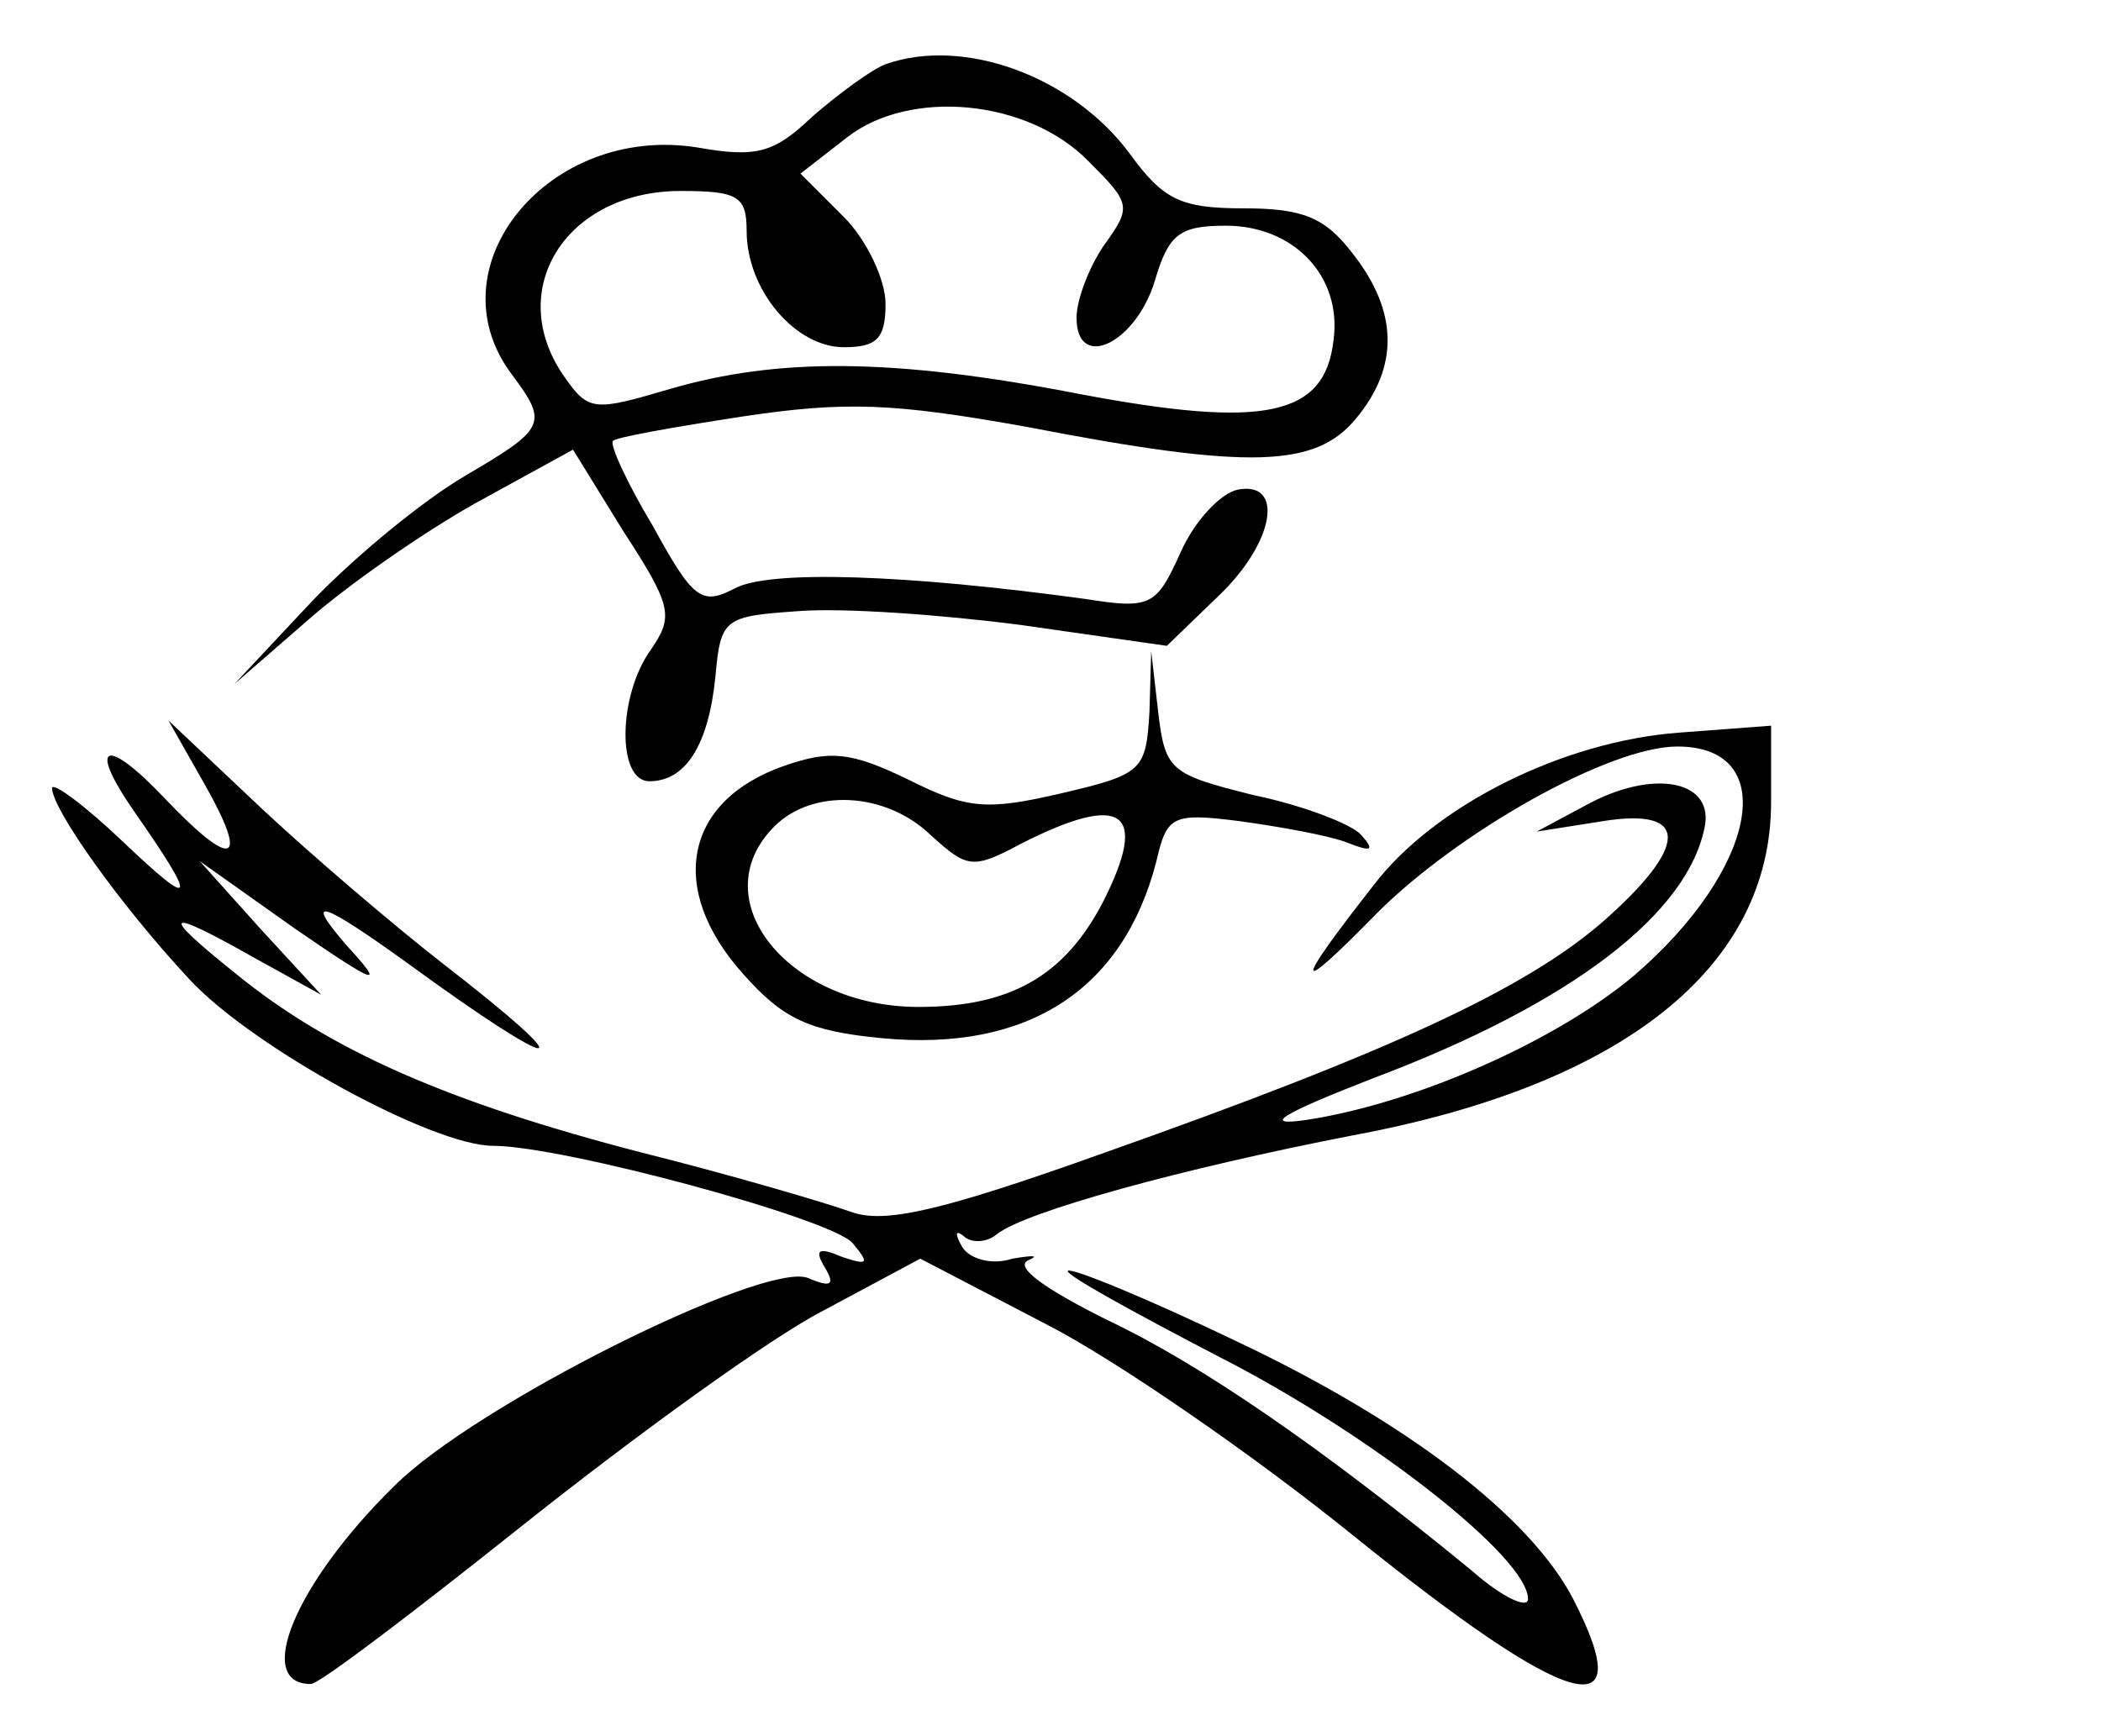 <?xml version="1.0" standalone="no"?>
<!DOCTYPE svg PUBLIC "-//W3C//DTD SVG 20010904//EN"
 "http://www.w3.org/TR/2001/REC-SVG-20010904/DTD/svg10.dtd">
<svg version="1.0" xmlns="http://www.w3.org/2000/svg"
 width="121pt" height="100pt" viewBox="0 0 121 100"
 preserveAspectRatio="xMidYMid meet">
<g transform="translate(0,100) scale(0.1,-0.1)"
fill="#000000" stroke="none">
<path d="M510 963 c-8 -3 -27 -17 -42 -30 -22 -21 -32 -24 -66 -18 -86 14
-154 -69 -107 -131 21 -28 19 -31 -27 -58 -24 -14 -63 -46 -88 -72 l-45 -48
46 40 c26 22 70 52 98 67 l51 28 29 -47 c28 -43 29 -49 16 -68 -19 -26 -20
-76 -1 -76 21 0 34 21 38 60 3 34 5 35 48 38 25 2 82 -2 128 -8 l84 -12 29 28
c33 31 39 67 12 62 -10 -2 -25 -18 -33 -36 -14 -31 -17 -33 -55 -27 -102 14
-182 17 -202 6 -19 -10 -24 -6 -47 36 -15 25 -25 47 -23 49 1 2 35 8 74 14 60
9 87 8 165 -6 129 -25 166 -23 189 5 25 30 24 62 -2 95 -16 21 -29 26 -63 26
-36 0 -46 5 -65 31 -33 45 -96 68 -141 52z m117 -56 c24 -24 25 -26 9 -48 -9
-13 -16 -32 -16 -42 0 -31 34 -15 45 21 8 27 14 32 41 32 39 0 67 -29 62 -66
-5 -44 -40 -51 -146 -31 -108 21 -174 21 -236 3 -44 -13 -47 -13 -61 7 -35 50
1 107 67 107 33 0 38 -3 38 -23 0 -34 28 -67 56 -67 19 0 24 5 24 25 0 14 -11
37 -24 50 l-25 25 27 21 c36 28 104 22 139 -14z"/>
<path d="M662 590 c-2 -34 -4 -36 -51 -47 -43 -10 -54 -9 -88 8 -33 16 -45 17
-71 8 -58 -20 -68 -71 -24 -120 23 -26 38 -33 80 -37 84 -8 139 28 158 102 6
26 9 28 48 23 22 -3 50 -8 61 -12 15 -6 17 -5 9 4 -5 6 -33 17 -62 23 -48 12
-51 14 -55 48 l-4 35 -1 -35z m-126 -71 c21 -19 24 -20 52 -5 59 30 74 19 47
-34 -22 -42 -53 -60 -106 -60 -75 0 -125 62 -83 104 22 22 64 20 90 -5z"/>
<path d="M118 548 c26 -46 16 -49 -23 -8 -34 36 -45 32 -18 -7 37 -53 36 -58
-6 -18 -22 21 -41 35 -41 31 0 -12 39 -67 79 -110 36 -39 140 -96 175 -96 40
0 195 -42 207 -56 10 -12 9 -13 -6 -8 -14 6 -16 4 -10 -6 6 -10 4 -12 -10 -6
-26 9 -191 -73 -238 -120 -57 -56 -81 -114 -48 -114 5 0 60 42 124 93 63 50
140 106 171 122 l56 30 73 -38 c39 -20 119 -75 177 -122 124 -100 165 -112
126 -36 -25 48 -96 102 -193 148 -52 25 -96 43 -98 41 -2 -2 38 -24 88 -50 86
-44 177 -115 177 -139 0 -6 -15 1 -32 16 -89 73 -158 120 -211 145 -34 17 -53
30 -45 34 7 3 3 3 -9 1 -12 -4 -25 0 -29 7 -4 7 -4 10 1 6 4 -4 13 -4 19 1 16
13 107 38 205 57 156 29 241 97 241 192 l0 44 -53 -4 c-67 -5 -141 -42 -176
-88 -47 -60 -46 -65 2 -16 47 47 134 96 173 96 60 0 46 -71 -25 -132 -44 -37
-124 -73 -188 -83 -27 -4 -16 3 38 24 114 43 182 95 191 146 4 26 -31 32 -69
11 l-28 -15 38 6 c50 8 50 -14 0 -58 -45 -39 -123 -75 -287 -133 -95 -34 -127
-41 -146 -34 -14 5 -68 21 -120 34 -112 29 -180 59 -234 103 -45 36 -42 39 11
9 l38 -21 -35 38 -35 39 55 -39 c48 -33 52 -34 30 -10 -26 30 -15 26 35 -10
89 -65 104 -65 20 0 -27 21 -74 61 -104 89 l-54 51 21 -37z"/>
</g>
</svg>

